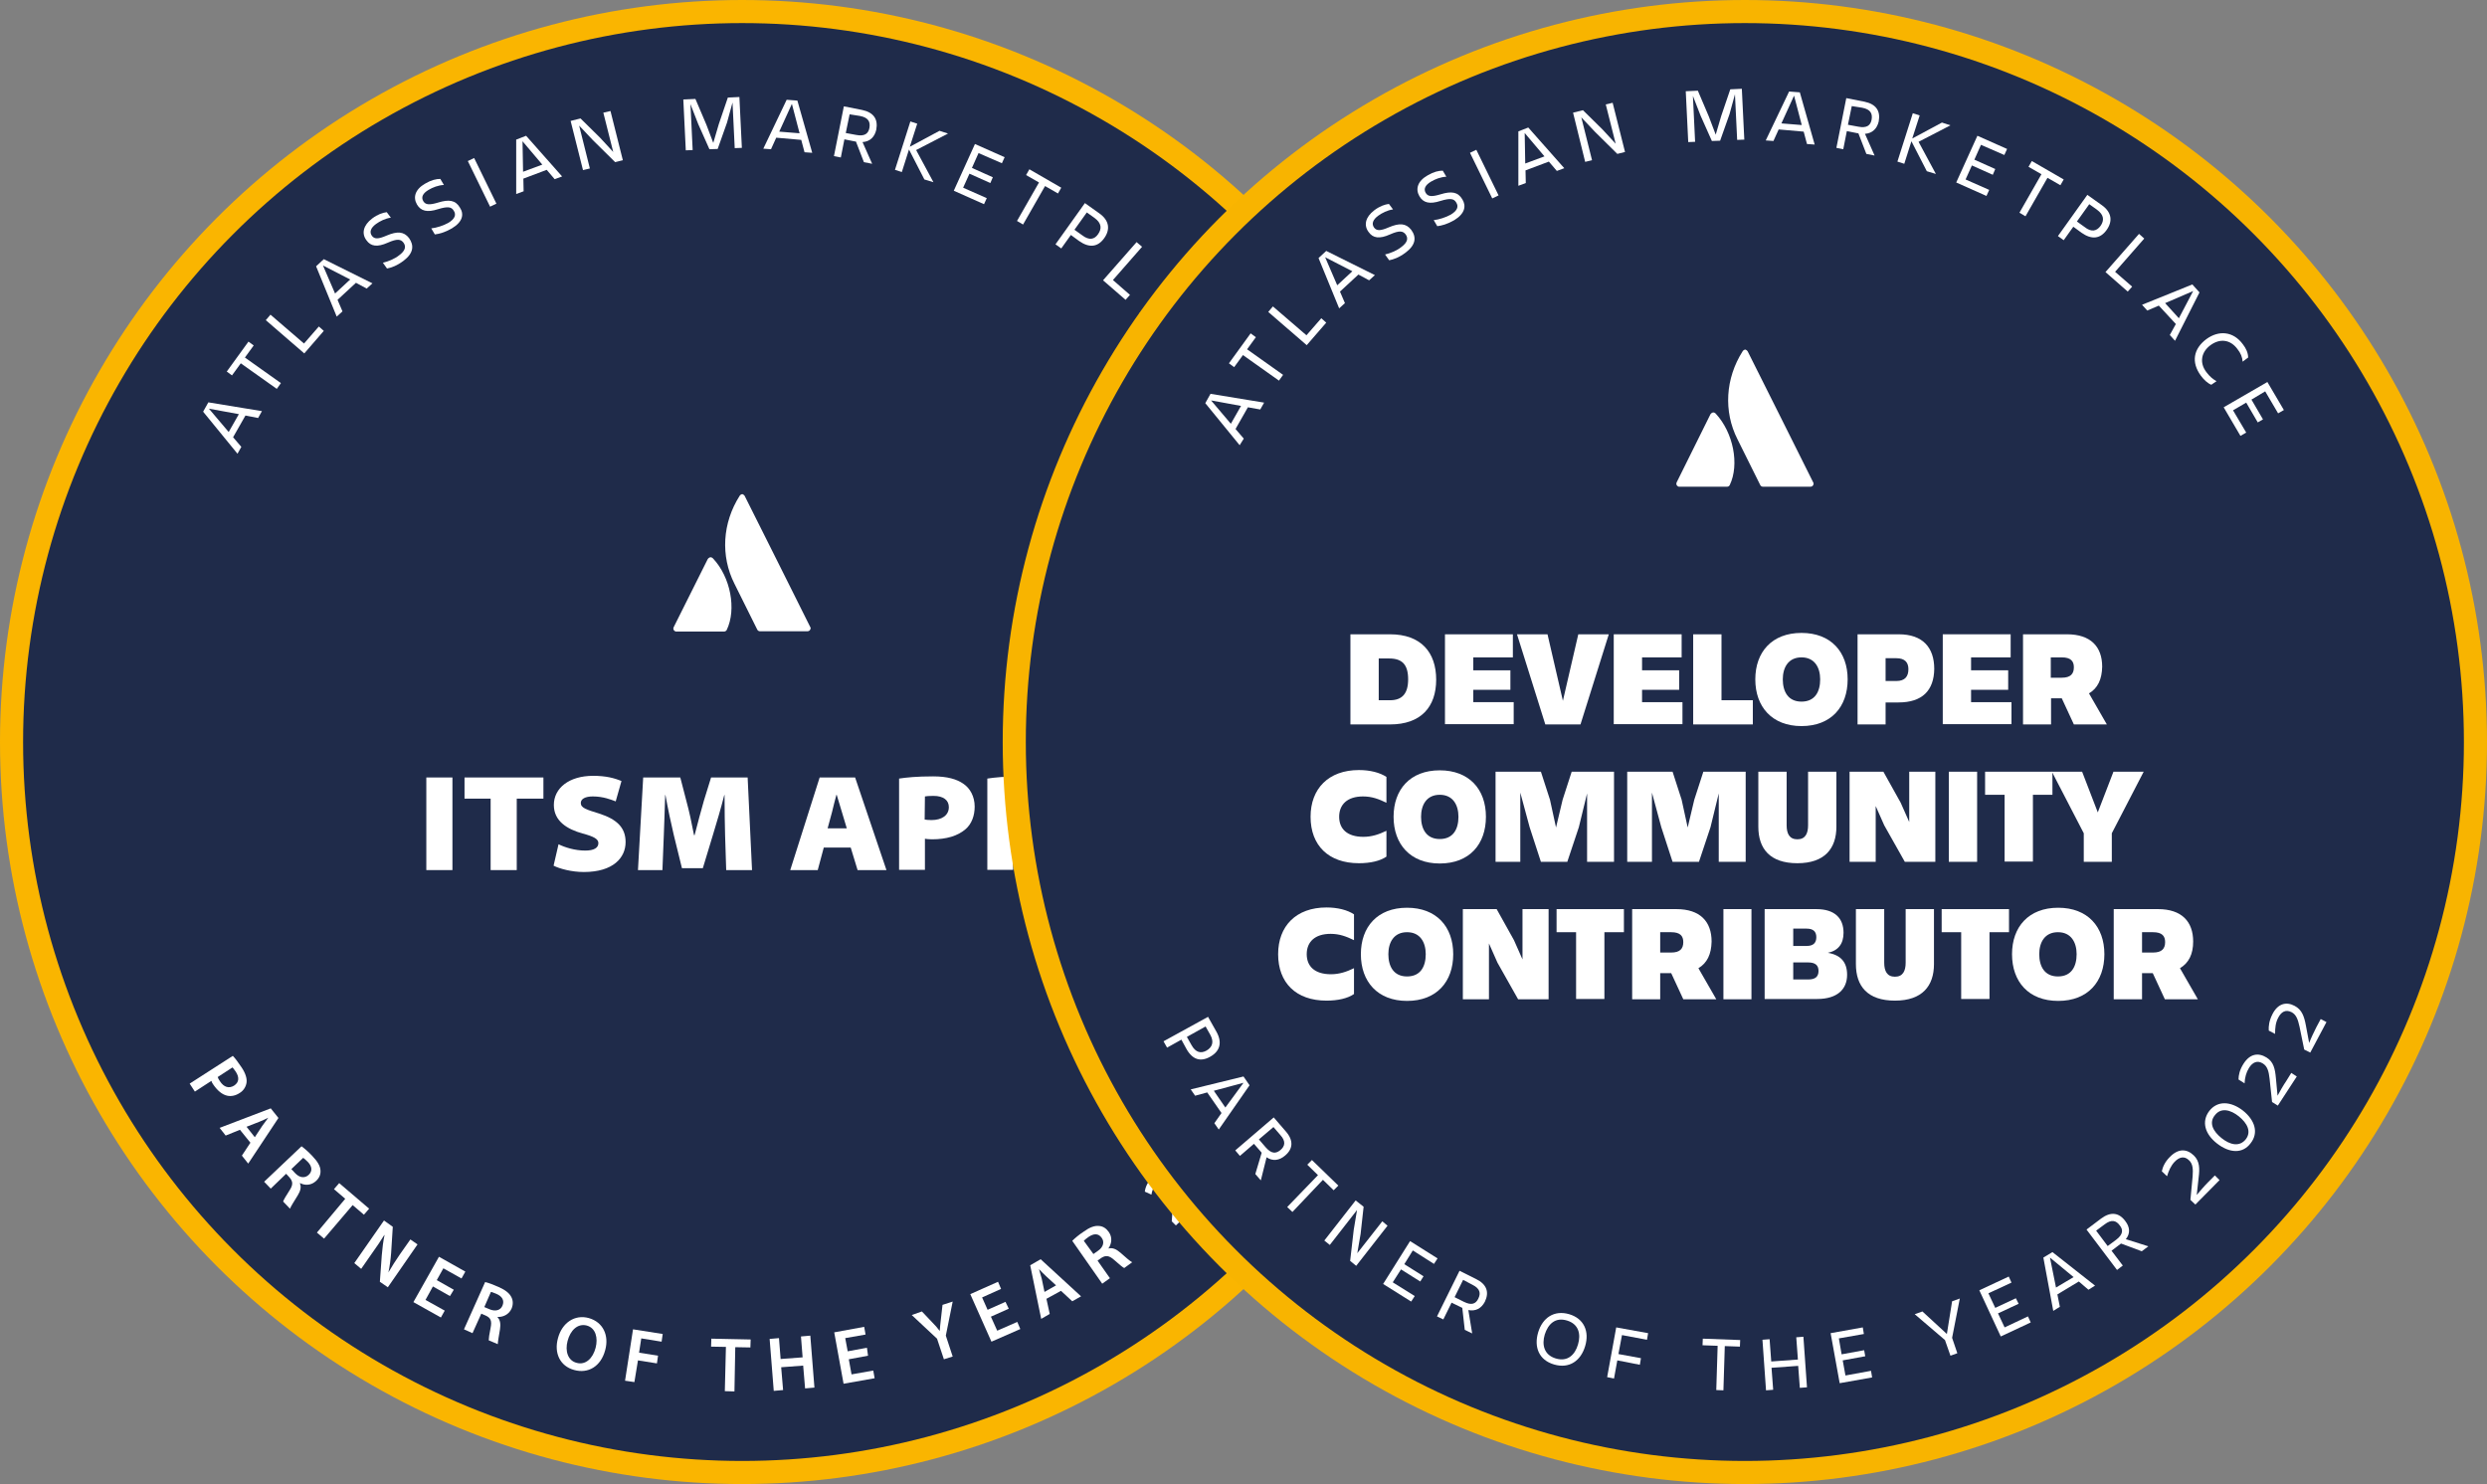 <?xml version="1.0" encoding="utf-8"?>
<!-- Generator: Adobe Illustrator 27.0.1, SVG Export Plug-In . SVG Version: 6.00 Build 0)  -->
<svg version="1.1" id="Layer_1" xmlns="http://www.w3.org/2000/svg" xmlns:xlink="http://www.w3.org/1999/xlink" x="0px" y="0px"
	 width="904.8px" height="540px" viewBox="0 0 904.8 540" style="enable-background:new 0 0 904.8 540;" xml:space="preserve">
<rect x="0" y="0" width="904.8" height="540" fill="#808080" stroke="none"/>
<style type="text/css">
	.st0{fill:#FAB500;}
	.st1{fill:#1F2B4A;}
	.st2{fill:#FFFFFF;}
	.st3{fill:#F8B400;}
</style>
<g>
	<circle class="st0" cx="270" cy="270" r="270"/>
	<circle class="st1" cx="270" cy="270" r="261.6"/>
	<g>
		<path class="st2" d="M89.3,151.2l-4.5,7.9l3,3.5l-1.4,2.5l-12.5-15.3l1.9-3.4l19.5,3.2l-1.4,2.5L89.3,151.2z M76,148.7l7.2,8.5
			l3.7-6.5L76,148.7z"/>
		<path class="st2" d="M90.4,124.3l1.9,1.4l-3.2,4.4l13.1,9.3l-1.5,2.1l-13.1-9.3l-3.2,4.4l-1.9-1.4L90.4,124.3z"/>
		<path class="st2" d="M98.4,114.5l12.2,10.5l5.4-6.2l1.8,1.6l-7.1,8.2l-14-12.1L98.4,114.5z"/>
		<path class="st2" d="M129.5,102.9l-6.7,6.2l1.8,4.2l-2.1,1.9L115,96.9l2.8-2.6l17.7,8.8l-2.1,1.9L129.5,102.9z M117.5,96.6
			l4.4,10.2l5.5-5.1L117.5,96.6z"/>
		<path class="st2" d="M146.8,94.9c-2.4,1.8-4.4,2.5-6,2.8l-1.5-2.1c1.8-0.4,4.3-1.4,5.9-2.7c2.3-1.7,2.6-3.2,1.6-4.6
			c-1-1.3-2.3-1.5-5.7,0c-3.8,1.7-6.2,1.4-7.8-0.9c-1.8-2.4-1.2-5.4,2.1-7.9c2-1.5,3.8-2.1,5.3-2.3l1.5,2c-2.1,0.3-4,1.3-5.4,2.3
			c-1.9,1.4-2.5,2.9-1.5,4.3c0.9,1.2,2.2,1.3,5.4-0.1c3.8-1.6,6.2-1.5,8.1,0.9C150.7,89.3,150.5,92.1,146.8,94.9z"/>
		<path class="st2" d="M164.4,83.1c-2.6,1.5-4.6,2-6.2,2.2l-1.3-2.2c1.9-0.2,4.4-1,6.2-2c2.5-1.5,2.9-3,2-4.4
			c-0.8-1.4-2.1-1.7-5.7-0.6c-4,1.3-6.3,0.7-7.7-1.7c-1.5-2.6-0.7-5.5,3-7.6c2.2-1.3,4-1.7,5.5-1.7l1.3,2.2
			c-2.1,0.1-4.1,0.9-5.6,1.8c-2,1.2-2.8,2.6-1.9,4.1c0.8,1.3,2.1,1.5,5.4,0.5c3.9-1.2,6.3-0.9,7.9,1.8
			C168.9,77.9,168.4,80.7,164.4,83.1z"/>
		<path class="st2" d="M172.5,57.5l8.1,16.6l-2.3,1.1l-8.1-16.6L172.5,57.5z"/>
		<path class="st2" d="M198.9,61.8l-8.5,3.2l0.1,4.6l-2.7,1V50.8l3.6-1.4l13.1,14.8l-2.7,1L198.9,61.8z M190.1,51.4l0.2,11.1l7-2.6
			L190.1,51.4z"/>
		<path class="st2" d="M222.1,40.4l4.5,17.9l-2.8,0.7l-8.1-8l-5-5.3l3.9,15.6l-2.5,0.6L207.6,44l3.6-0.9l7.1,7l4.8,5.2L219.5,41
			L222.1,40.4z"/>
		<path class="st2" d="M251.2,37.9l0.8,16.7l-2.5,0.1l-0.9-18.5L253,36l4,9.4l2.5,6.6l2-6.8l3.3-9.7l4.2-0.2l0.9,18.5l-2.6,0.1
			l-0.8-16.6l-2,7.3l-3.4,9.6l-3,0.1l-4.1-9.2L251.2,37.9z"/>
		<path class="st2" d="M291.5,50.9l-9.1-0.8l-1.9,4.2l-2.8-0.2l8.5-17.8l3.9,0.3l5.4,19l-2.8-0.2L291.5,50.9z M288.1,37.8l-4.6,10.1
			l7.4,0.6L288.1,37.8z"/>
		<path class="st2" d="M313.8,51.7l3.5,7.9l-3-0.6l-2.9-7.5h-0.2l-4-0.8l-1.3,6.6l-2.5-0.5l3.6-18.1l6.6,1.3
			c4.3,0.9,5.9,3.4,5.2,7.2C318.2,49.8,316.6,51.5,313.8,51.7z M309.1,41.6l-1.4,6.8l3.8,0.7c3.1,0.6,4.4-0.5,4.8-2.5
			c0.4-2.2-0.3-3.8-3.4-4.4L309.1,41.6z"/>
		<path class="st2" d="M330.7,54.4l-2.6,8.2l-2.5-0.8l5.6-17.6l2.5,0.8l-2.7,8.4l10.8-5.8l3.1,1l-11.6,6l6.3,11.7l-3.3-1L330.7,54.4
			z"/>
		<path class="st2" d="M354.7,52.4l10.8,4.8l-1,2.2l-8.5-3.7l-2.4,5.4l7.6,3.4l-0.9,2.1l-7.6-3.4l-2.3,5.1l8.6,3.8l-1,2.2l-11-4.9
			L354.7,52.4z"/>
		<path class="st2" d="M386.1,68.3l-1.2,2.1l-4.7-2.7l-8,14l-2.2-1.3l8-14l-4.7-2.7l1.2-2.1L386.1,68.3z"/>
		<path class="st2" d="M392.6,87.7l-3-2.2l-3.5,4.9l-2.1-1.5l10.7-15l5.2,3.7c3.7,2.6,4.1,5.9,1.8,9.1
			C399.4,89.9,396.3,90.3,392.6,87.7z M399.5,85.2c1.4-2,1.3-4-1.3-5.9l-2.8-2l-4.5,6.3l2.8,2C396.3,87.6,398.2,87.1,399.5,85.2z"/>
		<path class="st2" d="M415.5,89.8l-10.6,12.1l6.2,5.4l-1.6,1.8l-8.2-7.1l12.2-13.9L415.5,89.8z"/>
		<path class="st2" d="M426.9,120.9l-6.2-6.7l-4.2,1.8l-1.9-2.1l18.4-7.4l2.6,2.9l-8.9,17.6l-1.9-2.1L426.9,120.9z M433.3,108.9
			l-10.2,4.4l5,5.5L433.3,108.9z"/>
		<path class="st2" d="M439.8,143c-1.3-0.5-2.7-1.8-3.8-3.3c-3.6-4.9-2.7-9.8,2-13.3c4.5-3.3,9.8-2.9,13.3,1.9
			c1.1,1.4,1.9,3.1,1.9,4.8l-2,1.5c-0.1-1.6-0.7-3.1-1.9-4.6c-2.6-3.5-6.4-3.9-9.8-1.4s-4.1,6.4-1.5,9.8c1.2,1.6,2.4,2.6,3.7,3.3
			L439.8,143z"/>
		<path class="st2" d="M460.2,142l6,10.2l-2.1,1.2l-4.7-8l-5,3l4.2,7.2l-1.9,1.1l-4.2-7.2l-4.8,2.8l4.8,8.1l-2.1,1.2l-6.1-10.4
			L460.2,142z"/>
	</g>
	<g id="Layer_2_19_">
		<g id="Layer_1-2_18_">
			<g>
				<path class="st2" d="M259.4,203.2L259.4,203.2c-0.3-0.3-0.7-0.5-1.1-0.4c-0.3,0.1-0.6,0.3-0.8,0.6l-12.4,24.8
					c-0.3,0.5-0.1,1.2,0.5,1.5c0.2,0.1,0.3,0.1,0.5,0.1h17.3c0.4,0,0.8-0.2,1-0.6C268,221.7,265.8,210,259.4,203.2z"/>
				<path class="st2" d="M294.8,228.2c-0.2-0.5-23.3-46.6-23.9-47.8c-0.2-0.3-0.5-0.5-0.8-0.6l0,0c-0.4,0-0.8,0.3-1,0.6l0,0
					c-6.3,9.9-7,21.9-1.9,32l8.3,16.7c0.2,0.4,0.6,0.6,1,0.6h17.3c0.6,0,1.1-0.5,1.1-1.1C295,228.5,294.9,228.4,294.8,228.2z"/>
			</g>
		</g>
	</g>
	<g>
		<g>
			<path class="st2" d="M164.6,282.9v33.7h-9.5v-33.7H164.6z"/>
			<path class="st2" d="M178.5,290.6H169v-7.7h28.7v7.7H188v26h-9.5V290.6z"/>
			<path class="st2" d="M203.2,307.2c2.2,1.1,5.9,2.3,9.7,2.3c3.2,0,4.8-1,4.8-2.7c0-1.5-1.6-2.4-5.7-3.5
				c-5.8-1.6-10.5-4.6-10.5-10.4c0-6.1,5.5-10.6,14.3-10.6c4.6,0,7.7,0.8,10.3,1.9l-2.1,7.4c-1.6-0.6-4.5-1.8-8.3-1.8
				c-2.8,0-4.4,0.9-4.4,2.4c0,1.8,2.1,2.4,6.6,3.8c6.6,2.1,9.7,5.2,9.7,10.4c0,5.7-4.5,10.9-15.2,10.9c-4.5,0-8.8-1.2-11-2.3
				L203.2,307.2z"/>
			<path class="st2" d="M263.8,304c-0.1-4.2-0.2-8.9-0.2-14.7h-0.1c-1.2,4.8-2.8,10.1-4.1,14.4l-3.7,12.2h-7.6l-3-12.2
				c-1-4.2-2.1-9.4-3-14.4H242c-0.2,5.2-0.3,10.5-0.5,14.7l-0.5,12.6h-8.9l1.9-33.7h13.5l2.2,8.5c1,3.6,2,8.3,2.8,12.5h0.2
				c1.1-4.2,2.4-9.2,3.4-12.6l2.6-8.4H272l1.6,33.7h-9.4L263.8,304z"/>
			<path class="st2" d="M299.7,308.4l-2.2,8.2h-10l10.7-33.7h12.9l11.4,33.7H312l-2.5-8.2H299.7z M308.1,301.5l-1.8-6
				c-0.6-1.9-1.3-4.3-1.9-6.3h-0.1c-0.6,2-1.1,4.4-1.6,6.3l-1.6,5.9h7V301.5z"/>
			<path class="st2" d="M327.1,283.3c2.6-0.4,6.4-0.8,12.4-0.8c5.1,0,8.6,1,11,2.7c2.4,1.6,4.1,4.6,4.1,8.3c0,3.3-1.1,6.3-3.3,8.2
				c-2.9,2.5-7,3.7-12.2,3.7c-1.1,0-2-0.1-2.6-0.2v11.3h-9.4V283.3z M336.4,298.2c0.5,0.1,1.2,0.2,2.5,0.2c3.7,0,6.3-1.7,6.3-4.7
				c0-2.5-1.9-4.1-5.6-4.1c-1.6,0-2.6,0.1-3.1,0.2L336.4,298.2L336.4,298.2z"/>
			<path class="st2" d="M359.2,283.3c2.6-0.4,6.4-0.8,12.4-0.8c5.1,0,8.6,1,11,2.7c2.4,1.6,4.1,4.6,4.1,8.3c0,3.3-1.1,6.3-3.3,8.2
				c-2.9,2.5-7,3.7-12.2,3.7c-1.1,0-2-0.1-2.6-0.2v11.3h-9.4V283.3z M368.5,298.2c0.5,0.1,1.2,0.2,2.5,0.2c3.7,0,6.3-1.7,6.3-4.7
				c0-2.5-1.9-4.1-5.6-4.1c-1.6,0-2.6,0.1-3.1,0.2L368.5,298.2L368.5,298.2z"/>
		</g>
	</g>
	<g>
		<path class="st2" d="M84.7,384.2c0.9,0.9,1.9,2.3,3.2,4.2c1.4,2.1,2,4,1.8,5.5c-0.2,1.4-1,2.9-2.5,3.8c-1.5,1-3.1,1.3-4.5,1
			c-1.9-0.4-3.6-1.9-5-3.9c-0.4-0.5-0.7-1.1-0.8-1.5l-6,3.9l-1.9-2.9L84.7,384.2z M79.2,391.9c0.1,0.4,0.4,0.9,0.8,1.5
			c1.4,2.2,3.3,2.8,5.2,1.6c1.8-1.2,1.9-3,0.6-5c-0.5-0.8-1-1.3-1.2-1.6L79.2,391.9z"/>
		<path class="st2" d="M87.3,411.1l-5.2,2.1l-2.2-2.8l18.6-7.1l2.8,3.5l-11,16.6l-2.3-2.9l3.1-4.7L87.3,411.1z M92.7,413.8l2.7-4.1
			c0.7-1,1.5-2.1,2.2-3l0,0c-1,0.5-2.2,1.1-3.3,1.5l-4.6,1.8L92.7,413.8z"/>
		<path class="st2" d="M109.7,417.1c1.1,0.8,2.5,2,3.9,3.5c1.9,2,2.9,3.6,3,5.3c0.1,1.4-0.4,2.7-1.6,3.8c-1.8,1.7-4.1,1.7-5.8,0.8
			l-0.1,0.1c0.6,1.3,0.2,2.8-0.8,4.4c-1.3,2.1-2.5,4-2.8,4.8l-2.5-2.6c0.2-0.6,1-2,2.3-4c1.4-2.1,1.3-3.3,0-4.8l-1.2-1.3l-5.6,5.4
			l-2.4-2.5L109.7,417.1z M106,425.4l1.4,1.5c1.6,1.7,3.5,1.9,4.9,0.6c1.5-1.4,1.2-3.2-0.4-4.8c-0.8-0.8-1.3-1.2-1.6-1.4L106,425.4z
			"/>
		<path class="st2" d="M125.6,436.2l-4.1-3.5l1.9-2.2l10.9,9.3l-1.9,2.2l-4.1-3.5l-10.4,12.2l-2.6-2.2L125.6,436.2z"/>
		<path class="st2" d="M128.9,459.6l10.8-15.5l3.2,2.3l-0.6,9.5c-0.2,2.5-0.5,4.9-1,7.1l0,0c1.3-2.2,2.6-4.3,4.2-6.6l3.8-5.4
			l2.6,1.8l-10.8,15.6l-2.9-2l0.7-9.7c0.2-2.4,0.5-5,1-7.3h-0.1c-1.3,2.1-2.7,4.2-4.5,6.7l-3.9,5.6L128.9,459.6z"/>
		<path class="st2" d="M163.7,471.6l-6.2-3.5l-2.7,4.9l7,3.9l-1.4,2.5l-10-5.6l9.3-16.5l9.6,5.4l-1.4,2.5l-6.6-3.7l-2.4,4.3l6.2,3.5
			L163.7,471.6z"/>
		<path class="st2" d="M176.5,466.5c1.3,0.3,3.1,1,4.9,1.8c2.5,1.1,4,2.3,4.7,3.8c0.6,1.2,0.6,2.7,0,4.1c-1,2.2-3.2,3.1-5.1,3v0.1
			c1,1,1.2,2.5,0.9,4.4c-0.4,2.4-0.8,4.6-0.8,5.4l-3.3-1.4c0-0.6,0.2-2.2,0.7-4.6c0.5-2.5,0-3.6-1.8-4.4l-1.6-0.7l-3.2,7.1l-3.1-1.4
			L176.5,466.5z M176.2,475.6l1.9,0.8c2.1,0.9,4,0.4,4.7-1.3c0.8-1.9-0.1-3.4-2.2-4.3c-1-0.4-1.7-0.7-2-0.7L176.2,475.6z"/>
		<path class="st2" d="M220.2,491.2c-1.6,6.1-6.3,8.7-11.3,7.3c-5.2-1.4-7.4-6.2-5.9-11.6c1.5-5.6,6.1-8.7,11.2-7.3
			C219.5,481.1,221.6,486,220.2,491.2z M206.5,487.9c-1,3.7,0.1,7.2,3.3,8c3.2,0.9,5.9-1.6,6.9-5.5c0.9-3.5,0.1-7.2-3.3-8.1
			C210.1,481.5,207.5,484.1,206.5,487.9z"/>
		<path class="st2" d="M230.3,483.7l10.8,1.7l-0.4,2.8l-7.4-1.2l-0.8,5.2l6.9,1.1l-0.4,2.8l-6.9-1.1l-1.3,7.9l-3.4-0.5L230.3,483.7z
			"/>
		<path class="st2" d="M264.1,490.1l-5.4-0.1l0.1-2.9l14.3,0.3l-0.1,2.9l-5.5-0.1l-0.3,16.1l-3.5-0.1L264.1,490.1z"/>
		<path class="st2" d="M283.4,486.9l0.6,7.6l8-0.6l-0.6-7.6l3.4-0.3l1.5,18.9l-3.4,0.3l-0.7-8.3l-8,0.6l0.7,8.3l-3.4,0.3l-1.5-18.9
			L283.4,486.9z"/>
		<path class="st2" d="M315.8,493.3l-7,1.3l1,5.5l7.9-1.4l0.5,2.8l-11.3,2l-3.4-18.7l10.9-2l0.5,2.8l-7.4,1.3l0.9,4.8l7-1.3
			L315.8,493.3z"/>
		<path class="st2" d="M343.4,494.6l-2.5-7.5l-9.2-8.6l3.7-1.3l3.7,3.9c1.1,1.1,1.9,2,2.7,3.1h0.1c0.1-1.3,0.2-2.6,0.4-4.1l0.6-5.3
			l3.7-1.2l-2.5,12.4l2.5,7.6L343.4,494.6z"/>
		<path class="st2" d="M367,476.2l-6.5,2.9l2.3,5.1l7.3-3.2l1.1,2.6l-10.5,4.6l-7.7-17.3l10.1-4.5l1.1,2.6l-6.9,3.1l2,4.5l6.5-2.9
			L367,476.2z"/>
		<path class="st2" d="M380.7,472.6l1.2,5.5l-3.1,1.8l-4-19.5l3.8-2.2l14.7,13.5l-3.2,1.8l-4.1-3.8L380.7,472.6z M384.2,467.7
			l-3.6-3.3c-0.9-0.8-1.8-1.8-2.6-2.6l0,0c0.3,1.1,0.7,2.4,1,3.5l1,4.8L384.2,467.7z"/>
		<path class="st2" d="M390.1,451.5c0.9-0.9,2.4-2.2,4.1-3.3c2.2-1.6,4-2.3,5.7-2.1c1.4,0.1,2.6,0.9,3.5,2.2c1.4,2,1,4.3-0.1,5.9
			v0.1c1.4-0.4,2.8,0.2,4.3,1.5c1.8,1.6,3.5,3.1,4.3,3.5l-2.9,2.1c-0.6-0.3-1.8-1.3-3.6-2.9c-1.9-1.7-3.1-1.8-4.7-0.8l-1.4,1
			l4.5,6.4l-2.8,2L390.1,451.5z M397.8,456.3l1.7-1.2c1.9-1.3,2.4-3.2,1.3-4.7c-1.2-1.7-2.9-1.6-4.8-0.3c-0.9,0.6-1.4,1.1-1.7,1.4
			L397.8,456.3z"/>
		<path class="st2" d="M427.8,445.9l-1.5-1.5l0.2-2.9c0.4-5.9,0.3-8.8-1.3-10.6c-1.1-1.2-2.7-1.6-4.5,0c-1.2,1.1-1.6,2.6-1.8,3.8
			l-2.4-1.1c0.2-1.7,1.1-3.7,2.8-5.2c2.9-2.8,6.1-2.3,8.2-0.1c2.2,2.3,2.3,5.8,2,10.1l-0.2,2.1l0,0l5.5-5.2l2,2.1L427.8,445.9z"/>
		<path class="st2" d="M444.6,415.1c4.4,3.9,5.6,8.1,2.8,11.3c-2.8,3.2-7.1,2.3-11.3-1.3c-4.3-3.8-5.5-8.1-2.7-11.3
			C436.3,410.5,440.6,411.6,444.6,415.1z M438.4,422.5c3.3,3,5.9,3.6,7.1,2.1c1.3-1.5,0.2-4-3.1-6.9c-3.2-2.8-5.7-3.7-7.1-2.1
			C434,417,434.9,419.5,438.4,422.5z"/>
		<path class="st2" d="M456.5,415.1l-1.7-1.3l-0.3-2.9c-0.7-5.8-1.2-8.8-3.2-10.2c-1.3-1-3-1.1-4.4,0.8c-1,1.3-1.1,2.9-1.1,4
			l-2.6-0.6c-0.1-1.7,0.5-3.8,1.8-5.6c2.4-3.3,5.6-3.3,8-1.6c2.6,1.9,3.3,5.3,3.8,9.6l0.2,2.1l0,0l4.5-6l2.3,1.7L456.5,415.1z"/>
		<path class="st2" d="M458.1,386.2L458.1,386.2l-0.3,3.8l-2.5-0.9l0.5-4.9l1.5-2.5l15.6,9.6l-1.8,2.9L458.1,386.2z"/>
	</g>
</g>
<g>
	<circle class="st3" cx="634.8" cy="270" r="270"/>
	<circle class="st1" cx="634.8" cy="270" r="261.6"/>
	<g>
		<path class="st2" d="M454,148.2l-4.5,7.9l3,3.5L451,162l-12.5-15.3l1.9-3.4l19.5,3.2l-1.4,2.5L454,148.2z M440.6,145.7l7.2,8.5
			l3.7-6.5L440.6,145.7z"/>
		<path class="st2" d="M455,121.3l1.9,1.4l-3.2,4.4l13.1,9.3l-1.5,2.1l-13.1-9.3l-3.2,4.4l-1.9-1.4L455,121.3z"/>
		<path class="st2" d="M463.1,111.5l12.2,10.5l5.4-6.2l1.8,1.6l-7.1,8.2l-14-12.1L463.1,111.5z"/>
		<path class="st2" d="M494.2,99.9l-6.7,6.2l1.8,4.2l-2.1,1.9l-7.5-18.3l2.8-2.6l17.7,8.8l-2.1,1.9L494.2,99.9z M482.1,93.6
			l4.4,10.2l5.5-5.1L482.1,93.6z"/>
		<path class="st2" d="M511.4,91.9c-2.4,1.8-4.4,2.5-6,2.8l-1.5-2.1c1.8-0.4,4.3-1.4,5.9-2.7c2.3-1.7,2.6-3.2,1.6-4.6
			c-1-1.3-2.3-1.5-5.7,0c-3.8,1.7-6.2,1.4-7.8-0.9c-1.8-2.4-1.2-5.4,2.1-7.9c2-1.5,3.8-2.1,5.3-2.3l1.5,2c-2.1,0.3-4,1.3-5.4,2.3
			c-1.9,1.4-2.5,2.9-1.5,4.3c0.9,1.2,2.2,1.3,5.4-0.1c3.8-1.6,6.2-1.5,8.1,0.9C515.4,86.3,515.1,89.1,511.4,91.9z"/>
		<path class="st2" d="M529.1,80.1c-2.6,1.5-4.6,2-6.2,2.2l-1.3-2.2c1.9-0.2,4.4-1,6.2-2c2.5-1.5,2.9-3,2-4.4
			c-0.8-1.4-2.1-1.7-5.7-0.6c-4,1.3-6.3,0.7-7.7-1.7c-1.5-2.6-0.7-5.5,3-7.6c2.2-1.3,4-1.7,5.5-1.7l1.3,2.2
			c-2.1,0.1-4.1,0.9-5.6,1.8c-2,1.2-2.8,2.6-1.9,4.1c0.8,1.3,2.1,1.5,5.4,0.5c3.9-1.2,6.3-0.9,7.9,1.8
			C533.5,74.9,533,77.7,529.1,80.1z"/>
		<path class="st2" d="M537.1,54.5l8.1,16.6l-2.3,1.1l-8.1-16.6L537.1,54.5z"/>
		<path class="st2" d="M563.5,58.8L555,62l0.1,4.6l-2.7,1l0-19.8l3.6-1.4l13.1,14.8l-2.7,1L563.5,58.8z M554.7,48.4l0.2,11.1l7-2.6
			L554.7,48.4z"/>
		<path class="st2" d="M586.7,37.4l4.5,17.9l-2.8,0.7l-8.1-8l-5-5.3l3.9,15.6l-2.5,0.6L572.3,41l3.6-0.9l7.1,7l4.8,5.2l-3.6-14.3
			L586.7,37.4z"/>
		<path class="st2" d="M615.9,34.9l0.8,16.7l-2.5,0.1l-0.9-18.5l4.4-0.2l4,9.4l2.5,6.6l2-6.8l3.3-9.7l4.2-0.2l0.9,18.5l-2.6,0.1
			l-0.8-16.6l-2,7.3l-3.4,9.6l-3,0.1l-4.1-9.2L615.9,34.9z"/>
		<path class="st2" d="M656.2,47.9l-9.1-0.8l-1.9,4.2l-2.8-0.2l8.5-17.8l3.9,0.3l5.4,19l-2.8-0.2L656.2,47.9z M652.7,34.8l-4.6,10.1
			l7.4,0.6L652.7,34.8z"/>
		<path class="st2" d="M678.5,48.7l3.5,7.9l-3-0.6l-2.9-7.5l-0.2,0l-4-0.8l-1.3,6.6l-2.5-0.5l3.6-18.1l6.6,1.3
			c4.3,0.9,5.9,3.4,5.2,7.2C682.9,46.8,681.2,48.5,678.5,48.7z M673.7,38.6l-1.4,6.8l3.8,0.7c3.1,0.6,4.4-0.5,4.8-2.5
			c0.4-2.2-0.3-3.8-3.4-4.4L673.7,38.6z"/>
		<path class="st2" d="M695.4,51.4l-2.6,8.2l-2.5-0.8l5.6-17.6l2.5,0.8l-2.7,8.4l10.8-5.8l3.1,1l-11.6,6l6.3,11.7l-3.3-1L695.4,51.4
			z"/>
		<path class="st2" d="M719.4,49.4l10.8,4.8l-1,2.2l-8.5-3.7l-2.4,5.4l7.6,3.4l-0.9,2.1l-7.6-3.4l-2.3,5.1l8.6,3.8l-1,2.2l-11-4.9
			L719.4,49.4z"/>
		<path class="st2" d="M750.8,65.3l-1.2,2.1l-4.7-2.7l-8,14l-2.2-1.3l8-14l-4.7-2.7l1.2-2.1L750.8,65.3z"/>
		<path class="st2" d="M757.3,84.7l-3-2.2l-3.5,4.9l-2.1-1.5l10.7-15l5.2,3.7c3.7,2.6,4.1,5.9,1.8,9.1
			C764.1,86.9,761,87.3,757.3,84.7z M764.2,82.2c1.4-2,1.3-4-1.3-5.9l-2.8-2l-4.5,6.3l2.8,2C760.9,84.6,762.8,84.1,764.2,82.2z"/>
		<path class="st2" d="M780.1,86.8l-10.6,12.1l6.2,5.4l-1.6,1.8L766,99l12.2-13.9L780.1,86.8z"/>
		<path class="st2" d="M791.6,117.9l-6.2-6.7l-4.2,1.8l-1.9-2.1l18.3-7.4l2.6,2.9l-8.9,17.6l-1.9-2.1L791.6,117.9z M797.9,105.9
			l-10.2,4.4l5,5.5L797.9,105.9z"/>
		<path class="st2" d="M804.5,140c-1.3-0.5-2.7-1.8-3.8-3.3c-3.6-4.9-2.7-9.8,2-13.3c4.5-3.3,9.8-2.9,13.3,1.9
			c1.1,1.4,1.9,3.1,1.9,4.8l-2,1.5c-0.1-1.6-0.7-3.1-1.9-4.6c-2.6-3.5-6.4-3.9-9.8-1.4c-3.4,2.5-4.1,6.4-1.5,9.8
			c1.2,1.6,2.4,2.6,3.7,3.3L804.5,140z"/>
		<path class="st2" d="M824.9,139l6,10.2l-2.1,1.2l-4.7-8l-5,3l4.2,7.2l-1.9,1.1l-4.2-7.2l-4.8,2.8l4.8,8.1l-2.1,1.2l-6.1-10.4
			L824.9,139z"/>
	</g>
	<g>
		<g>
			<path class="st2" d="M491.3,230.8h14.4c11.3,0,16.8,6.6,16.8,16.5c0,9.9-5.5,16.3-16.8,16.3h-14.4V230.8z M501.6,239.6v15.2h4.1
				c4.4,0,6.6-2.4,6.6-7.6c0-5.3-2.1-7.6-6.9-7.6H501.6z"/>
			<path class="st2" d="M525.7,230.8h24.7v8.4H536v4.7h13.5v7.1H536v4.5h14.7v8h-25V230.8z"/>
			<path class="st2" d="M562.2,263.6l-10.3-32.8H563l5.6,24.2l5.6-24.2h11.1L575,263.6H562.2z"/>
			<path class="st2" d="M587.1,230.8h24.7v8.4h-14.4v4.7h13.5v7.1h-13.5v4.5h14.7v8h-25V230.8z"/>
			<path class="st2" d="M626.3,230.8v24h11.4v8.8H616v-32.8H626.3z"/>
			<path class="st2" d="M638.6,247.2c0-9.9,6-16.9,16.8-16.9c10.7,0,16.8,6.9,16.8,16.9c0,10-6,17-16.8,17
				C644.7,264.2,638.6,257.2,638.6,247.2z M648.6,247.2c0,4.4,1.9,8.1,6.8,8.1s6.8-3.6,6.8-8.1c0-4.3-2-8-6.8-8
				S648.6,242.9,648.6,247.2z"/>
			<path class="st2" d="M690.7,255.6h-4.7v8h-10.2v-32.8h15c8.7,0,12.9,4.8,12.9,12.6C703.6,251.2,699.4,255.6,690.7,255.6z
				 M694.3,243.5c0-2.4-1.2-4-4.4-4h-3.9v8.3h3.9C693.1,247.8,694.3,246.1,694.3,243.5z"/>
			<path class="st2" d="M706.8,230.8h24.7v8.4h-14.4v4.7h13.5v7.1h-13.5v4.5h14.7v8h-25V230.8z"/>
			<path class="st2" d="M760,252.3l6.5,11.3h-12l-4.4-9.5h-3.9v9.5h-10.2v-32.8H752c8.6,0,12.8,4.5,12.8,11.8
				C764.7,247.2,763.2,250.4,760,252.3z M746.1,239.1v7.5h4c3.2,0,4.4-1.4,4.4-3.8c0-2.2-1.1-3.6-4.4-3.6H746.1z"/>
			<path class="st2" d="M504.4,311.7c-2.3,1.6-5.9,2.4-10,2.4c-11.1,0-17.6-6.5-17.6-16.9c0-10.2,6.5-17,17.6-17c4,0,7.6,0.9,10,2.5
				v9.4c-2.7-1.3-5.2-2.3-8.5-2.3c-5.8,0-8.7,3-8.7,7.4c0,4.4,2.9,7.3,8.8,7.3c3.1,0,5.7-0.9,8.4-2.2V311.7z"/>
			<path class="st2" d="M507,297.2c0-9.9,6-16.9,16.8-16.9c10.7,0,16.8,6.9,16.8,16.9c0,10-6,17-16.8,17
				C513.1,314.2,507,307.2,507,297.2z M517,297.2c0,4.4,1.9,8.1,6.8,8.1s6.8-3.6,6.8-8.1c0-4.3-2-8-6.8-8S517,292.9,517,297.2z"/>
			<path class="st2" d="M553.1,288.4v25.2h-9v-32.8h16.5l3.3,10.2l2.2,10.1l2.4-10.1l3.3-10.2h15.4v32.8h-9.8v-24.9l-3,12.3
				l-4.2,12.6h-9.6l-4.1-12.6L553.1,288.4z"/>
			<path class="st2" d="M601,288.4v25.2h-9v-32.8h16.5l3.3,10.2l2.2,10.1l2.4-10.1l3.3-10.2h15.4v32.8h-9.8v-24.9l-3,12.3l-4.2,12.6
				h-9.6l-4.1-12.6L601,288.4z"/>
			<path class="st2" d="M639.7,300.8v-20H650v19.5c0,3,1,5.1,3.9,5.1s3.9-2.1,3.9-5.1v-19.5h10.3v20c0,7.9-4.2,13.3-14.2,13.3
				S639.7,308.8,639.7,300.8z"/>
			<path class="st2" d="M704.1,280.8v32.8H693l-7.5-13.3l-3.1-7v20.3h-9.5v-32.8h12.3l6.3,11.3l3.1,7v-18.3H704.1z"/>
			<path class="st2" d="M719.3,280.8v32.8H709v-32.8H719.3z"/>
			<path class="st2" d="M746.7,280.8v8.4h-7.1v24.3h-10.3v-24.3h-7.1v-8.4H746.7z"/>
			<path class="st2" d="M758.1,313.6v-10.4l-11.6-22.4h11l5.7,14.8l5.7-14.8h11l-11.6,22.4v10.4H758.1z"/>
			<path class="st2" d="M492.6,361.7c-2.3,1.6-5.9,2.4-10,2.4c-11.1,0-17.6-6.5-17.6-16.9c0-10.2,6.5-17,17.6-17c4,0,7.6,0.9,10,2.5
				v9.4c-2.7-1.3-5.2-2.3-8.5-2.3c-5.8,0-8.7,3-8.7,7.4c0,4.4,2.9,7.3,8.8,7.3c3.1,0,5.7-0.9,8.4-2.2V361.7z"/>
			<path class="st2" d="M495.1,347.2c0-9.9,6-16.9,16.8-16.9c10.7,0,16.8,6.9,16.8,16.9c0,10-6,17-16.8,17
				C501.2,364.2,495.1,357.2,495.1,347.2z M505.1,347.2c0,4.4,1.9,8.1,6.8,8.1s6.8-3.6,6.8-8.1c0-4.3-2-8-6.8-8
				S505.1,342.9,505.1,347.2z"/>
			<path class="st2" d="M563.4,330.8v32.8h-11.1l-7.5-13.3l-3.1-7v20.3h-9.5v-32.8h12.3l6.3,11.3l3.1,7v-18.3H563.4z"/>
			<path class="st2" d="M590.8,330.8v8.4h-7.1v24.3h-10.3v-24.3h-7.1v-8.4H590.8z"/>
			<path class="st2" d="M617.9,352.3l6.5,11.3h-12l-4.4-9.5H604v9.5h-10.2v-32.8h16.1c8.6,0,12.8,4.5,12.8,11.8
				C622.6,347.2,621.1,350.4,617.9,352.3z M604,339.1v7.5h4c3.2,0,4.4-1.4,4.4-3.8c0-2.2-1.1-3.6-4.4-3.6H604z"/>
			<path class="st2" d="M637.2,330.8v32.8H627v-32.8H637.2z"/>
			<path class="st2" d="M642.1,330.8h18.7c6.7,0,9.9,3.3,9.9,8.6c0,4-1.9,6.5-5.7,7.3c4.7,0.8,7,3.4,7,8c0,5.2-3.5,8.8-10.9,8.8
				h-19.1V330.8z M652.4,337.9v6.3h4.9c2.5,0,3.5-1.2,3.5-3.2c0-2-1.1-3.1-3.5-3.1H652.4z M652.4,350.1v6.3h5.5c2.5,0,3.7-1,3.7-3.1
				c0-2-1.1-3.1-3.8-3.1H652.4z"/>
			<path class="st2" d="M675.2,350.8v-20h10.3v19.5c0,3,1,5.1,3.9,5.1s3.9-2.1,3.9-5.1v-19.5h10.3v20c0,7.9-4.2,13.3-14.2,13.3
				S675.2,358.8,675.2,350.8z"/>
			<path class="st2" d="M730.9,330.8v8.4h-7.1v24.3h-10.3v-24.3h-7.1v-8.4H730.9z"/>
			<path class="st2" d="M732,347.2c0-9.9,6-16.9,16.8-16.9c10.7,0,16.8,6.9,16.8,16.9c0,10-6,17-16.8,17
				C738,364.2,732,357.2,732,347.2z M741.9,347.2c0,4.4,1.9,8.1,6.8,8.1s6.8-3.6,6.8-8.1c0-4.3-2-8-6.8-8S741.9,342.9,741.9,347.2z"
				/>
			<path class="st2" d="M793.1,352.3l6.5,11.3h-12l-4.4-9.5h-3.9v9.5H769v-32.8h16.1c8.6,0,12.8,4.5,12.8,11.8
				C797.9,347.2,796.3,350.4,793.1,352.3z M779.3,339.1v7.5h4c3.2,0,4.4-1.4,4.4-3.8c0-2.2-1.1-3.6-4.4-3.6H779.3z"/>
		</g>
	</g>
	<g>
		<path class="st2" d="M431.6,381.6l-1.8-3.3l-5.2,2.9l-1.3-2.3l16.2-8.9l3.1,5.5c2.2,4,1.1,7.1-2.3,9
			C436.8,386.5,433.8,385.6,431.6,381.6z M438.9,382.3c2.1-1.2,2.9-3.1,1.4-5.8l-1.7-3l-6.8,3.8l1.7,3
			C435,383,436.9,383.4,438.9,382.3z"/>
		<path class="st2" d="M444.4,405l-5.2-7.5l-4.4,1.2l-1.6-2.3l19.2-4.7l2.2,3.2L443.4,411l-1.6-2.3L444.4,405z M452.4,394l-10.8,2.9
			l4.2,6.1L452.4,394z"/>
		<path class="st2" d="M460.8,421.1l-2.1,8.4l-2-2.3l2.3-7.7l-0.1-0.2l-2.7-3.1l-5.1,4.4l-1.7-2l14-12l4.4,5.1
			c2.9,3.3,2.6,6.4-0.3,8.8C465.4,422.3,463,422.6,460.8,421.1z M463.3,410.1l-5.3,4.5l2.5,2.9c2.1,2.4,3.7,2.3,5.3,1
			c1.7-1.4,2.1-3.2,0-5.5L463.3,410.1z"/>
		<path class="st2" d="M486.9,431.4l-1.7,1.7l-3.9-3.8L470.2,441l-1.9-1.8l11.2-11.6l-3.9-3.8l1.7-1.7L486.9,431.4z"/>
		<path class="st2" d="M504.8,446l-11.4,14.6l-2.2-1.8l1.3-11.3l1.2-7.2l-9.9,12.7l-2-1.6l11.4-14.6l2.9,2.3l-1.1,9.9l-1.2,7
			l9.1-11.6L504.8,446z"/>
		<path class="st2" d="M513,451.6l10,6.3l-1.3,2L514,455l-3.1,5l7,4.4l-1.2,1.9l-7-4.4l-3,4.7l8,5l-1.3,2l-10.2-6.4L513,451.6z"/>
		<path class="st2" d="M534.2,476.7l1.4,8.5l-2.7-1.3l-0.9-8l-0.2-0.1l-3.7-1.8l-3,6.1l-2.3-1.1l8.2-16.6l6,3
			c3.9,1.9,4.9,4.8,3.2,8.3C538.9,476.1,536.9,477.2,534.2,476.7z M532.3,465.7l-3.1,6.3l3.4,1.7c2.8,1.4,4.3,0.7,5.2-1.1
			c1-2,0.7-3.7-2.1-5.1L532.3,465.7z"/>
		<path class="st2" d="M559.6,484.8c1.6-5.3,5.8-8.2,11.3-6.6c5.4,1.6,7.4,6.3,5.8,11.6c-1.6,5.4-5.8,8.3-11.3,6.7
			C559.9,494.9,558,490.2,559.6,484.8z M562,485.6c-1.1,3.7-0.3,7.4,4,8.7c4.3,1.3,7-1.3,8.1-5.1c1.1-3.7,0.3-7.4-4-8.7
			C565.8,479.2,563.2,481.8,562,485.6z"/>
		<path class="st2" d="M588.4,495l-1.2,6.6l-2.5-0.5L588,483l11.6,2.1l-0.4,2.4l-9.1-1.7l-1.3,6.9l8.2,1.5l-0.4,2.4L588.4,495z"/>
		<path class="st2" d="M633.1,487.6L633,490l-5.5-0.2l-0.5,16.1l-2.6-0.1l0.5-16.1l-5.5-0.2l0.1-2.4L633.1,487.6z"/>
		<path class="st2" d="M656.1,486.4l1.3,18.4l-2.6,0.2l-0.6-8l-9.7,0.7l0.6,8l-2.6,0.2l-1.3-18.4l2.6-0.2l0.6,8.1l9.7-0.7l-0.6-8.1
			L656.1,486.4z"/>
		<path class="st2" d="M666,485.1l11.7-2.1l0.4,2.4L669,487l1,5.8l8.2-1.5l0.4,2.2l-8.2,1.5l1,5.5l9.3-1.7l0.4,2.4l-11.8,2.1
			L666,485.1z"/>
		<path class="st2" d="M709.6,493.3l-2-5.7l-11-9.4l2.8-1l8.9,8.2l1.9-11.9l2.8-1l-2.8,14.3l1.9,5.6L709.6,493.3z"/>
		<path class="st2" d="M720.1,469.5l10.7-5l1,2.2l-8.4,3.9l2.5,5.3l7.5-3.5l1,2l-7.5,3.5l2.4,5.1l8.5-4l1,2.2l-10.9,5.1L720.1,469.5
			z"/>
		<path class="st2" d="M756.3,466.3l-7.8,4.7l0.9,4.5l-2.4,1.5l-3.6-19.4l3.3-2l15.5,12.2l-2.4,1.5L756.3,466.3z M745.8,457.6
			l2.2,10.9l6.4-3.8L745.8,457.6z"/>
		<path class="st2" d="M773.4,450.9l8.2,2.6l-2.4,1.8l-7.5-2.8l-0.2,0.1l-3.3,2.5l4.1,5.4l-2.1,1.6l-11.1-14.7l5.3-4
			c3.5-2.6,6.5-2.2,8.8,0.9C774.9,446.5,775.1,448.8,773.4,450.9z M762.6,447.8l4.2,5.6l3.1-2.3c2.5-1.9,2.6-3.6,1.3-5.2
			c-1.3-1.8-3-2.3-5.5-0.4L762.6,447.8z"/>
		<path class="st2" d="M798.7,438.3l-1.8-1.7l0.8-8.5c0.2-2.7,0.1-4.6-1.3-5.9c-1.7-1.7-3.6-1.2-5.3,0.6c-1.3,1.4-2.1,3.2-2.7,5.2
			l-1.9-1.8c0.3-1.5,1.1-3.4,2.9-5.2c3.1-3.2,6.2-3,8.7-0.6c2.2,2.1,2.2,4.8,1.8,8l-0.7,6.4c1.1-1.3,2.8-3.3,4.2-4.7l2.4-2.4
			l1.7,1.7L798.7,438.3z"/>
		<path class="st2" d="M806.6,416.1c-4.4-3.4-5.8-8-2.8-11.9c3-3.8,7.8-3.5,12.2-0.1c4.4,3.5,5.8,8.1,2.8,11.9
			C815.9,419.9,811.1,419.6,806.6,416.1z M808.2,414.1c3.1,2.5,6.5,3.3,8.8,0.5c2.2-2.8,0.6-5.9-2.5-8.4c-3-2.4-6.5-3.3-8.7-0.4
			C803.5,408.6,805.2,411.7,808.2,414.1z"/>
		<path class="st2" d="M828.7,402.3l-2.1-1.3l-0.9-8.5c-0.3-2.7-0.8-4.5-2.4-5.5c-2-1.3-3.8-0.5-5.1,1.6c-1,1.6-1.5,3.5-1.6,5.6
			l-2.2-1.4c0-1.5,0.4-3.5,1.8-5.7c2.4-3.8,5.5-4.1,8.4-2.3c2.6,1.6,3.1,4.2,3.4,7.5l0.6,6.4c0.8-1.5,2.1-3.8,3.2-5.4l1.8-2.9l2,1.3
			L828.7,402.3z"/>
		<path class="st2" d="M840.5,383l-2.2-1.1l-1.7-8.3c-0.6-2.7-1.2-4.4-2.9-5.3c-2.2-1.1-3.8-0.1-4.9,2.1c-0.9,1.7-1.1,3.6-1.1,5.8
			l-2.3-1.2c-0.1-1.5,0.1-3.5,1.3-5.9c2-4,5.1-4.7,8.1-3.1c2.7,1.4,3.5,3.9,4.1,7.1l1.2,6.4c0.6-1.6,1.7-3.9,2.6-5.7l1.6-3l2.1,1.1
			L840.5,383z"/>
	</g>
	<g id="Layer_2_00000024002192668126838810000007737188558665202621_">
		<g id="Layer_1-2_00000135651813234947038820000012239802156045985722_">
			<g>
				<path class="st2" d="M624.2,150.5L624.2,150.5c-0.3-0.3-0.7-0.5-1.1-0.4c-0.3,0.1-0.6,0.3-0.8,0.6L610,175.5
					c-0.3,0.5-0.1,1.2,0.5,1.5c0.2,0.1,0.3,0.1,0.5,0.1h17.3c0.4,0,0.8-0.2,1-0.6C632.9,169,630.6,157.4,624.2,150.5z"/>
				<path class="st2" d="M659.7,175.6c-0.2-0.5-23.3-46.6-23.9-47.8c-0.2-0.3-0.5-0.5-0.8-0.6c0,0,0,0,0,0c-0.4,0-0.8,0.3-1,0.6l0,0
					c-6.3,9.9-7,21.9-1.9,32l8.3,16.7c0.2,0.4,0.6,0.6,1,0.6h17.3c0.6,0,1.1-0.5,1.1-1.1C659.8,175.9,659.8,175.7,659.7,175.6z"/>
			</g>
		</g>
	</g>
</g>
</svg>
